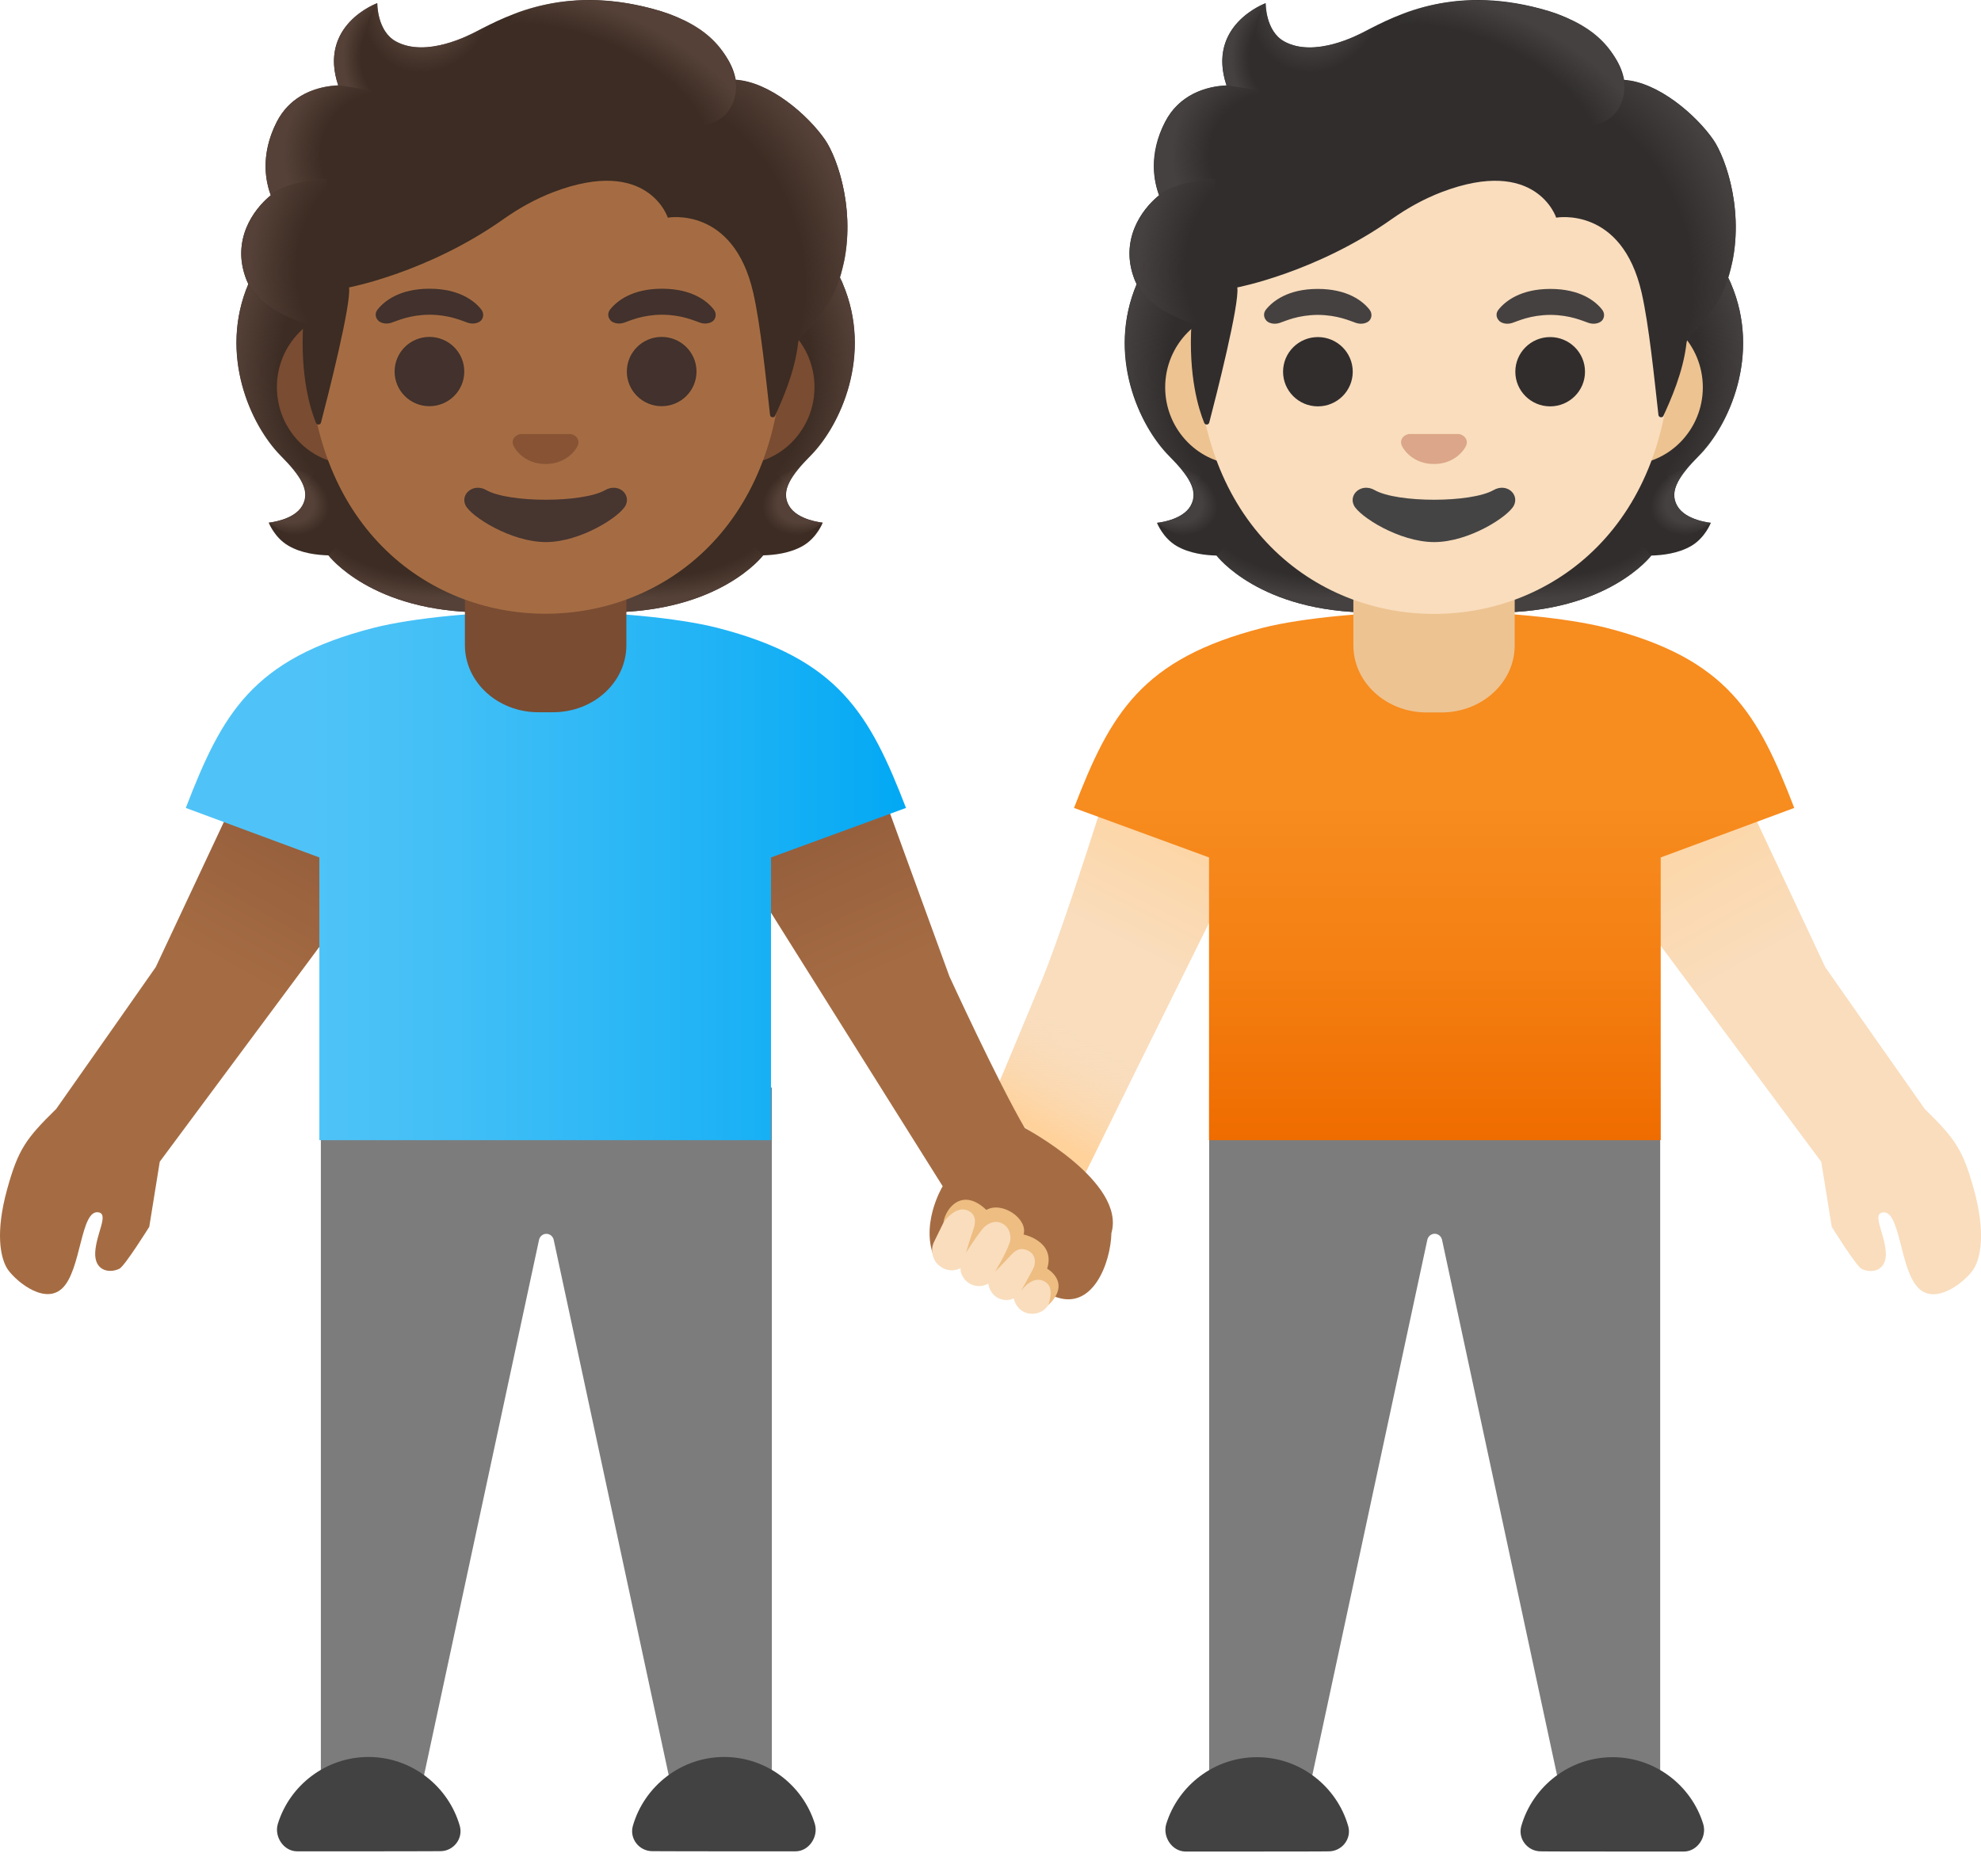 <svg width="57" height="54" viewBox="0 0 57 54" fill="none" xmlns="http://www.w3.org/2000/svg">
<path d="M32.174 21.679C32.174 21.679 30.536 26.989 29.854 28.503L27.816 33.408C27.491 34.098 27.779 35.002 28.461 35.38C29.246 35.812 30.383 35.487 30.759 34.699L36.579 22.943L36.11 21.403L32.174 21.679Z" fill="url(#paint0_linear_154_50107)"/>
<path d="M29.578 29.168L28.752 31.153L29.42 32.382L31.235 33.748L32.938 30.303L29.578 29.168Z" fill="url(#paint1_linear_154_50107)"/>
<path d="M47.769 31.296V52.699H45.147L41.494 35.69C41.475 35.583 41.383 35.507 41.281 35.507C41.178 35.507 41.086 35.583 41.067 35.69L37.414 52.699H34.792V31.296H47.769Z" fill="#7C7C7C"/>
<path d="M46.399 53.286H48.464C48.845 53.277 49.119 52.859 49.007 52.493C48.664 51.381 47.62 50.571 46.399 50.571C45.155 50.571 44.097 51.416 43.772 52.556C43.67 52.921 43.953 53.281 44.334 53.281C44.334 53.286 46.399 53.286 46.399 53.286Z" fill="#424242"/>
<path d="M36.166 53.286H34.1C33.72 53.277 33.446 52.859 33.557 52.493C33.901 51.381 34.945 50.571 36.166 50.571C37.41 50.571 38.468 51.416 38.793 52.556C38.895 52.921 38.612 53.281 38.231 53.281C38.231 53.286 36.166 53.286 36.166 53.286Z" fill="#424242"/>
<path d="M45.233 22.17L49.736 21.903C49.736 21.903 51.824 26.354 52.52 27.837C52.52 27.837 54.488 30.65 55.384 31.919C56.257 32.773 56.479 33.085 56.795 34.229C57.143 35.489 56.98 36.178 56.813 36.481C56.651 36.788 55.769 37.576 55.226 37.096C54.651 36.584 54.692 34.772 54.154 34.897C53.876 34.963 54.228 35.502 54.261 36.036C54.293 36.57 53.866 36.664 53.565 36.517C53.411 36.441 52.706 35.31 52.706 35.31L52.404 33.437L45.382 23.986L45.233 22.17Z" fill="url(#paint2_linear_154_50107)"/>
<path d="M36.343 18.066C37.466 17.782 39.429 17.595 41.286 17.595C43.142 17.59 45.087 17.782 46.21 18.066C49.715 18.961 50.582 20.541 51.627 23.252L47.784 24.677V32.814H34.788V24.677L30.903 23.252C31.948 20.541 32.839 18.961 36.343 18.066Z" fill="url(#paint3_linear_154_50107)"/>
<path d="M48.262 14.56C48.011 14.123 48.331 13.678 48.874 13.126C49.738 12.254 50.68 10.228 49.807 8.167C49.812 8.154 49.636 7.807 49.64 7.798L49.278 7.78C49.162 7.762 45.212 7.758 41.258 7.758C37.304 7.758 33.354 7.767 33.238 7.78C33.238 7.78 32.704 8.154 32.709 8.167C31.836 10.224 32.774 12.249 33.642 13.126C34.185 13.678 34.505 14.123 34.254 14.56C34.013 14.982 33.289 15.045 33.289 15.045C33.289 15.045 33.456 15.481 33.855 15.713C34.227 15.931 34.686 15.98 35.002 15.989C35.002 15.989 36.236 17.627 39.462 17.627H41.258H43.054C46.28 17.627 47.515 15.989 47.515 15.989C47.83 15.98 48.285 15.931 48.661 15.713C49.065 15.477 49.227 15.045 49.227 15.045C49.227 15.045 48.503 14.982 48.262 14.56Z" fill="#312D2D"/>
<path d="M41.256 17.628V15.812L46.988 15.376L47.508 15.99C47.508 15.99 46.273 17.628 43.047 17.628H41.256Z" fill="url(#paint4_radial_154_50107)"/>
<path d="M47.501 15.202C46.642 13.951 48.545 13.484 48.545 13.484C48.216 13.88 48.062 14.223 48.257 14.561C48.499 14.984 49.223 15.046 49.223 15.046C49.223 15.046 48.239 15.892 47.501 15.202Z" fill="url(#paint5_radial_154_50107)"/>
<path d="M49.81 8.173C50.664 10.167 49.763 12.215 48.923 13.083C48.807 13.203 48.32 13.662 48.208 14.031C48.208 14.031 46.296 11.472 45.721 9.967C45.605 9.664 45.503 9.348 45.489 9.028C45.479 8.787 45.517 8.498 45.665 8.293C45.841 8.04 49.712 7.968 49.712 7.968C49.708 7.964 49.81 8.173 49.81 8.173Z" fill="url(#paint6_radial_154_50107)"/>
<path d="M32.712 8.171C31.858 10.165 32.758 12.213 33.598 13.081C33.714 13.201 34.202 13.66 34.313 14.029C34.313 14.029 36.225 11.47 36.801 9.965C36.917 9.662 37.019 9.346 37.033 9.026C37.042 8.786 37.005 8.496 36.856 8.291C36.68 8.038 36.471 8.104 36.165 8.104C35.585 8.104 33.06 7.962 32.86 7.962C32.865 7.962 32.712 8.171 32.712 8.171Z" fill="url(#paint7_radial_154_50107)"/>
<path d="M41.267 17.628V15.812L35.535 15.376L35.015 15.99C35.015 15.99 36.249 17.628 39.475 17.628H41.267Z" fill="url(#paint8_radial_154_50107)"/>
<path d="M35.025 15.202C35.883 13.951 33.98 13.484 33.98 13.484C34.31 13.88 34.463 14.223 34.268 14.561C34.027 14.984 33.303 15.046 33.303 15.046C33.303 15.046 34.282 15.892 35.025 15.202Z" fill="url(#paint9_radial_154_50107)"/>
<path d="M41.262 16.213H38.941V18.573C38.941 19.641 39.888 20.504 41.049 20.504H41.476C42.641 20.504 43.583 19.641 43.583 18.573V16.213H41.262Z" fill="#EDC391"/>
<path d="M46.819 8.921H45.32H37.202H35.703C34.506 8.921 33.526 9.923 33.526 11.147C33.526 12.371 34.506 13.373 35.703 13.373H37.202H45.32H46.819C48.017 13.373 48.996 12.371 48.996 11.147C48.996 9.923 48.017 8.921 46.819 8.921Z" fill="#EDC391"/>
<path d="M41.262 1.051C37.726 1.051 34.444 4.679 34.444 9.905C34.444 15.1 37.823 17.668 41.262 17.668C44.702 17.668 48.081 15.1 48.081 9.905C48.076 4.679 44.799 1.051 41.262 1.051Z" fill="#F9DDBD"/>
<path d="M49.302 4.025C48.81 3.313 47.715 2.36 46.731 2.298C46.573 1.39 45.561 0.62 44.577 0.322C41.922 -0.484 40.196 0.42 39.268 0.905C39.073 1.007 37.829 1.67 36.956 1.194C36.409 0.896 36.418 0.09 36.418 0.09C36.418 0.09 34.705 0.713 35.29 2.458C34.705 2.481 33.93 2.721 33.522 3.509C33.034 4.452 33.206 5.24 33.35 5.619C32.844 6.028 32.208 6.905 32.645 8.045C32.974 8.899 34.283 9.296 34.283 9.296C34.19 10.836 34.492 11.784 34.65 12.171C34.678 12.238 34.775 12.233 34.794 12.162C34.993 11.401 35.671 8.739 35.601 8.272C35.601 8.272 37.875 7.84 40.047 6.304C40.488 5.993 40.966 5.726 41.477 5.53C44.206 4.488 44.777 6.264 44.777 6.264C44.777 6.264 46.666 5.917 47.237 8.432C47.45 9.376 47.599 10.885 47.719 11.944C47.729 12.02 47.836 12.033 47.863 11.966C48.054 11.548 48.434 10.716 48.527 9.865C48.56 9.567 49.4 9.171 49.757 7.889C50.249 6.184 49.655 4.542 49.302 4.025Z" fill="#312D2D"/>
<path d="M48.526 9.877C48.558 9.579 49.398 9.183 49.756 7.901C49.793 7.763 49.825 7.625 49.858 7.487C50.15 5.929 49.626 4.5 49.296 4.028C48.842 3.369 47.871 2.51 46.948 2.332C46.869 2.323 46.79 2.315 46.716 2.31C46.716 2.31 46.781 2.724 46.609 3.053C46.382 3.481 45.927 3.583 45.927 3.583C48.331 5.889 48.159 7.816 48.526 9.877Z" fill="url(#paint10_radial_154_50107)"/>
<path d="M39.847 0.618C39.629 0.721 39.434 0.823 39.267 0.908C39.072 1.01 37.828 1.673 36.955 1.197C36.417 0.908 36.417 0.124 36.417 0.097C36.171 0.4 35.424 2.559 37.605 2.701C38.547 2.764 39.127 1.976 39.471 1.308C39.596 1.068 39.791 0.716 39.847 0.618Z" fill="url(#paint11_radial_154_50107)"/>
<path d="M44.303 0.249C45.774 0.632 46.489 1.348 46.725 2.305C46.795 2.586 46.879 5.208 41.662 2.23C39.722 1.121 40.251 0.427 40.478 0.351C41.365 0.04 42.655 -0.179 44.303 0.249Z" fill="url(#paint12_radial_154_50107)"/>
<path d="M36.412 0.095C36.407 0.095 36.407 0.1 36.398 0.1C36.213 0.176 34.746 0.825 35.294 2.459L36.853 2.699C35.47 1.355 36.417 0.091 36.417 0.091L36.412 0.095Z" fill="url(#paint13_radial_154_50107)"/>
<path d="M36.261 2.611L35.295 2.459C35.258 2.459 35.128 2.468 35.058 2.481C34.515 2.553 33.875 2.824 33.527 3.514C33.155 4.258 33.165 4.894 33.267 5.321C33.295 5.464 33.355 5.624 33.355 5.624C33.355 5.624 33.833 5.188 34.97 5.161L36.261 2.611Z" fill="url(#paint14_radial_154_50107)"/>
<path d="M33.308 5.658C32.834 6.063 32.194 6.967 32.663 8.084C33.02 8.93 34.287 9.295 34.287 9.295C34.287 9.3 34.542 9.371 34.672 9.371L34.969 5.155C34.361 5.155 33.776 5.329 33.401 5.583C33.405 5.592 33.308 5.654 33.308 5.658Z" fill="url(#paint15_radial_154_50107)"/>
<path d="M42.974 14.105C42.324 14.475 40.203 14.475 39.553 14.105C39.182 13.892 38.801 14.217 38.955 14.541C39.108 14.862 40.264 15.601 41.266 15.601C42.269 15.601 43.41 14.862 43.563 14.541C43.717 14.217 43.345 13.892 42.974 14.105Z" fill="#444444"/>
<path d="M42.044 12.509C42.021 12.5 42.003 12.495 41.98 12.491H40.541C40.517 12.495 40.494 12.5 40.476 12.509C40.346 12.558 40.272 12.687 40.336 12.829C40.397 12.967 40.684 13.354 41.26 13.354C41.836 13.354 42.123 12.967 42.184 12.829C42.244 12.691 42.174 12.562 42.044 12.509Z" fill="#DBA689"/>
<path d="M37.92 11.695C38.474 11.695 38.923 11.248 38.923 10.698C38.923 10.147 38.474 9.701 37.92 9.701C37.367 9.701 36.918 10.147 36.918 10.698C36.918 11.248 37.367 11.695 37.92 11.695Z" fill="#312D2D"/>
<path d="M44.603 11.695C45.157 11.695 45.606 11.248 45.606 10.698C45.606 10.147 45.157 9.701 44.603 9.701C44.049 9.701 43.601 10.147 43.601 10.698C43.601 11.248 44.049 11.695 44.603 11.695Z" fill="#312D2D"/>
<path d="M43.118 8.911C43.308 8.671 43.749 8.315 44.608 8.315C45.466 8.315 45.907 8.666 46.098 8.911C46.181 9.018 46.163 9.143 46.102 9.218C46.047 9.289 45.889 9.352 45.712 9.294C45.536 9.236 45.188 9.067 44.612 9.062C44.032 9.067 43.689 9.236 43.512 9.294C43.336 9.352 43.174 9.289 43.123 9.218C43.053 9.138 43.03 9.018 43.118 8.911Z" fill="#454140"/>
<path d="M36.425 8.911C36.615 8.671 37.056 8.315 37.915 8.315C38.773 8.315 39.214 8.666 39.405 8.911C39.488 9.018 39.47 9.143 39.409 9.218C39.354 9.289 39.196 9.352 39.019 9.294C38.843 9.236 38.495 9.067 37.919 9.062C37.339 9.067 36.996 9.236 36.819 9.294C36.643 9.352 36.481 9.289 36.43 9.218C36.365 9.138 36.341 9.018 36.425 8.911Z" fill="#454140"/>
<path d="M9.232 31.298V52.7H11.855L15.508 35.691C15.526 35.584 15.619 35.509 15.721 35.509C15.823 35.509 15.916 35.584 15.934 35.691L19.587 52.7H22.209V31.298H9.232Z" fill="#7C7C7C"/>
<path d="M10.603 53.28H8.538C8.157 53.272 7.883 52.853 7.995 52.488C8.338 51.375 9.383 50.565 10.603 50.565C11.847 50.565 12.905 51.411 13.23 52.55C13.332 52.915 13.049 53.276 12.669 53.276C12.669 53.28 10.603 53.28 10.603 53.28Z" fill="#424242"/>
<path d="M20.837 53.28H22.902C23.282 53.272 23.556 52.853 23.445 52.488C23.101 51.375 22.057 50.565 20.837 50.565C19.593 50.565 18.534 51.411 18.209 52.55C18.107 52.915 18.39 53.276 18.771 53.276C18.771 53.28 20.837 53.28 20.837 53.28Z" fill="#424242"/>
<path d="M11.768 22.166L7.266 21.899C7.266 21.899 5.177 26.351 4.481 27.833C4.481 27.833 2.513 30.646 1.617 31.915C0.744 32.77 0.522 33.081 0.206 34.225C-0.142 35.485 0.02 36.175 0.188 36.477C0.355 36.78 1.232 37.573 1.775 37.092C2.35 36.58 2.309 34.768 2.847 34.893C3.125 34.96 2.773 35.498 2.74 36.032C2.708 36.567 3.135 36.66 3.436 36.513C3.59 36.438 4.295 35.307 4.295 35.307L4.597 33.433L11.619 23.978L11.768 22.166Z" fill="url(#paint16_linear_154_50107)"/>
<path d="M20.557 23.674L27.124 34.139C27.124 34.139 26.414 35.305 26.943 36.324C27.686 36.836 28.02 35.314 28.308 35.274C28.86 35.194 29.737 37.304 30.322 37.304C31.441 37.767 31.96 36.333 31.979 35.487C32.401 34.014 29.486 32.465 29.486 32.465C28.707 31.13 27.319 28.103 27.319 28.103C26.757 26.567 25.082 21.96 25.082 21.96L20.575 21.848L20.557 23.674Z" fill="url(#paint17_linear_154_50107)"/>
<path d="M20.63 18.066C19.506 17.782 17.543 17.595 15.687 17.595C13.83 17.59 11.885 17.782 10.762 18.066C7.258 18.961 6.39 20.541 5.346 23.252L9.189 24.677V32.814H22.184V24.677L26.069 23.252C25.02 20.541 24.129 18.961 20.63 18.066Z" fill="url(#paint18_linear_154_50107)"/>
<path d="M22.703 14.554C22.453 14.118 22.773 13.673 23.316 13.121C24.179 12.249 25.122 10.223 24.249 8.162C24.254 8.149 24.077 7.802 24.082 7.793L23.72 7.775C23.604 7.757 19.654 7.753 15.7 7.753C11.745 7.753 7.796 7.762 7.68 7.775C7.68 7.775 7.146 8.149 7.15 8.162C6.278 10.219 7.22 12.244 8.083 13.121C8.626 13.673 8.947 14.118 8.696 14.554C8.455 14.977 7.731 15.04 7.731 15.04C7.731 15.04 7.898 15.476 8.301 15.707C8.673 15.925 9.128 15.974 9.448 15.983C9.448 15.983 10.682 17.621 13.908 17.621H15.704H17.5C20.726 17.621 21.961 15.983 21.961 15.983C22.276 15.974 22.731 15.925 23.107 15.707C23.511 15.471 23.674 15.04 23.674 15.04C23.674 15.04 22.945 14.977 22.703 14.554Z" fill="#3C2C23"/>
<path d="M15.693 17.623V15.807L21.425 15.371L21.945 15.985C21.945 15.985 20.711 17.623 17.485 17.623H15.693Z" fill="url(#paint19_radial_154_50107)"/>
<path d="M21.939 15.197C21.081 13.946 22.984 13.479 22.984 13.479C22.654 13.875 22.501 14.217 22.696 14.556C22.937 14.979 23.661 15.041 23.661 15.041C23.661 15.041 22.682 15.887 21.939 15.197Z" fill="url(#paint20_radial_154_50107)"/>
<path d="M24.248 8.168C25.102 10.162 24.201 12.21 23.361 13.078C23.245 13.198 22.758 13.656 22.647 14.026C22.647 14.026 20.735 11.466 20.159 9.962C20.043 9.659 19.941 9.343 19.922 9.022C19.913 8.782 19.95 8.493 20.099 8.288C20.275 8.034 24.146 7.963 24.146 7.963C24.146 7.959 24.248 8.168 24.248 8.168Z" fill="url(#paint21_radial_154_50107)"/>
<path d="M7.15 8.166C6.296 10.16 7.197 12.208 8.037 13.076C8.153 13.196 8.64 13.654 8.752 14.024C8.752 14.024 10.664 11.464 11.239 9.96C11.355 9.657 11.462 9.341 11.471 9.021C11.481 8.78 11.444 8.491 11.295 8.286C11.119 8.032 10.91 8.099 10.604 8.099C10.023 8.099 7.498 7.957 7.299 7.957C7.308 7.957 7.15 8.166 7.15 8.166Z" fill="url(#paint22_radial_154_50107)"/>
<path d="M15.705 17.623V15.807L9.973 15.371L9.453 15.985C9.453 15.985 10.688 17.623 13.913 17.623H15.705Z" fill="url(#paint23_radial_154_50107)"/>
<path d="M9.463 15.197C10.322 13.946 8.419 13.479 8.419 13.479C8.748 13.875 8.902 14.217 8.707 14.556C8.465 14.979 7.741 15.041 7.741 15.041C7.741 15.041 8.725 15.887 9.463 15.197Z" fill="url(#paint24_radial_154_50107)"/>
<path d="M15.702 16.207H18.023V18.566C18.023 19.635 17.081 20.498 15.911 20.498H15.489C14.324 20.498 13.377 19.635 13.377 18.566V16.207H15.702Z" fill="#7A4C32"/>
<path d="M21.259 8.917H19.76H11.643H10.144C8.946 8.917 7.967 9.918 7.967 11.142C7.967 12.367 8.946 13.368 10.144 13.368H11.643H19.76H21.259C22.457 13.368 23.436 12.367 23.436 11.142C23.436 9.918 22.457 8.917 21.259 8.917Z" fill="#7A4C32"/>
<path d="M15.698 1.047C12.161 1.047 8.88 4.674 8.88 9.9C8.88 15.095 12.259 17.663 15.698 17.663C19.137 17.663 22.516 15.095 22.516 9.9C22.516 4.674 19.235 1.047 15.698 1.047Z" fill="#A56C43"/>
<path d="M17.413 14.105C16.764 14.475 14.643 14.475 13.993 14.105C13.622 13.892 13.241 14.217 13.394 14.541C13.547 14.862 14.703 15.601 15.706 15.601C16.708 15.601 17.85 14.862 18.003 14.541C18.161 14.217 17.785 13.892 17.413 14.105Z" fill="#473530"/>
<path d="M23.74 4.021C23.248 3.308 22.153 2.356 21.169 2.294C21.011 1.385 19.999 0.62 19.015 0.322C16.36 -0.484 14.634 0.42 13.706 0.905C13.511 1.007 12.267 1.67 11.394 1.194C10.846 0.896 10.856 0.09 10.856 0.09C10.856 0.09 9.143 0.713 9.732 2.458C9.148 2.481 8.373 2.721 7.964 3.509C7.477 4.452 7.653 5.24 7.792 5.619C7.287 6.028 6.651 6.905 7.087 8.045C7.416 8.899 8.725 9.296 8.725 9.296C8.633 10.836 8.934 11.784 9.092 12.171C9.12 12.238 9.217 12.233 9.236 12.162C9.435 11.401 10.113 8.739 10.043 8.272C10.043 8.272 12.322 7.84 14.49 6.304C14.931 5.993 15.409 5.726 15.919 5.53C18.648 4.488 19.215 6.264 19.215 6.264C19.215 6.264 21.104 5.917 21.675 8.432C21.888 9.376 22.037 10.885 22.157 11.944C22.166 12.02 22.273 12.033 22.301 11.966C22.491 11.548 22.872 10.716 22.965 9.865C22.997 9.567 23.837 9.171 24.195 7.889C24.687 6.18 24.097 4.537 23.74 4.021Z" fill="#3C2C23"/>
<path d="M22.967 9.874C23 9.575 23.84 9.179 24.197 7.897C24.234 7.759 24.267 7.621 24.299 7.483C24.592 5.925 24.067 4.496 23.738 4.025C23.283 3.366 22.313 2.507 21.389 2.329C21.31 2.32 21.231 2.311 21.157 2.306C21.157 2.306 21.222 2.72 21.05 3.05C20.823 3.477 20.368 3.579 20.368 3.579C22.768 5.885 22.596 7.813 22.967 9.874Z" fill="url(#paint25_radial_154_50107)"/>
<path d="M14.285 0.614C14.067 0.716 13.872 0.818 13.705 0.903C13.51 1.005 12.266 1.669 11.394 1.192C10.855 0.898 10.855 0.119 10.855 0.093C10.609 0.395 9.862 2.554 12.043 2.697C12.986 2.759 13.566 1.971 13.909 1.304C14.039 1.063 14.234 0.712 14.285 0.614Z" fill="url(#paint26_radial_154_50107)"/>
<path d="M18.741 0.244C20.212 0.627 20.927 1.344 21.164 2.301C21.234 2.581 21.317 5.203 16.1 2.225C14.16 1.117 14.689 0.422 14.917 0.347C15.808 0.035 17.098 -0.183 18.741 0.244Z" fill="url(#paint27_radial_154_50107)"/>
<path d="M10.851 0.091C10.846 0.091 10.846 0.095 10.837 0.095C10.651 0.171 9.184 0.821 9.732 2.455L11.292 2.695C9.908 1.351 10.855 0.086 10.855 0.086C10.855 0.086 10.855 0.091 10.851 0.091Z" fill="url(#paint28_radial_154_50107)"/>
<path d="M10.695 2.602L9.73 2.455C9.693 2.455 9.563 2.464 9.493 2.477C8.95 2.548 8.309 2.82 7.961 3.51C7.59 4.253 7.599 4.89 7.701 5.317C7.729 5.46 7.79 5.62 7.79 5.62C7.79 5.62 8.268 5.184 9.405 5.157L10.695 2.602Z" fill="url(#paint29_radial_154_50107)"/>
<path d="M7.75 5.654C7.277 6.059 6.636 6.963 7.105 8.08C7.462 8.926 8.729 9.291 8.729 9.291C8.729 9.295 8.985 9.366 9.115 9.366L9.412 5.151C8.804 5.151 8.219 5.324 7.843 5.578C7.843 5.587 7.745 5.649 7.75 5.654Z" fill="url(#paint30_radial_154_50107)"/>
<path d="M16.483 12.509C16.46 12.5 16.441 12.495 16.418 12.491H14.979C14.956 12.495 14.933 12.5 14.914 12.509C14.784 12.558 14.71 12.687 14.775 12.829C14.84 12.972 15.123 13.354 15.698 13.354C16.274 13.354 16.562 12.967 16.622 12.829C16.683 12.691 16.613 12.562 16.483 12.509Z" fill="#875334"/>
<path d="M12.356 11.69C12.91 11.69 13.359 11.244 13.359 10.693C13.359 10.142 12.91 9.696 12.356 9.696C11.802 9.696 11.354 10.142 11.354 10.693C11.354 11.244 11.802 11.69 12.356 11.69Z" fill="#42312C"/>
<path d="M19.039 11.69C19.592 11.69 20.041 11.244 20.041 10.693C20.041 10.142 19.592 9.696 19.039 9.696C18.485 9.696 18.036 10.142 18.036 10.693C18.036 11.244 18.485 11.69 19.039 11.69Z" fill="#42312C"/>
<path d="M17.556 8.906C17.747 8.665 18.188 8.309 19.046 8.309C19.905 8.309 20.346 8.661 20.536 8.906C20.62 9.013 20.601 9.137 20.541 9.213C20.485 9.284 20.327 9.346 20.151 9.289C19.974 9.231 19.626 9.061 19.051 9.057C18.471 9.061 18.127 9.231 17.951 9.289C17.775 9.346 17.612 9.284 17.561 9.213C17.491 9.133 17.473 9.013 17.556 8.906Z" fill="#42312C"/>
<path d="M10.867 8.906C11.057 8.665 11.498 8.309 12.357 8.309C13.211 8.309 13.656 8.661 13.847 8.906C13.93 9.013 13.912 9.137 13.851 9.213C13.796 9.284 13.638 9.346 13.461 9.289C13.285 9.231 12.937 9.061 12.361 9.057C11.781 9.061 11.438 9.231 11.261 9.289C11.085 9.346 10.923 9.284 10.871 9.213C10.802 9.133 10.779 9.013 10.867 8.906Z" fill="#42312C"/>
<path d="M30.027 36.546C29.953 36.515 29.879 36.497 29.795 36.497C29.777 36.497 29.763 36.502 29.744 36.506L29.767 36.462C29.898 36.185 29.786 35.856 29.512 35.722C29.438 35.687 29.359 35.669 29.276 35.669C29.243 35.669 29.211 35.678 29.178 35.682C29.294 35.415 29.192 35.099 28.932 34.966C28.853 34.926 28.77 34.904 28.681 34.904C28.561 34.904 28.445 34.948 28.352 35.019C28.319 34.855 28.217 34.699 28.046 34.614C27.967 34.574 27.883 34.556 27.8 34.556C27.586 34.556 27.396 34.676 27.303 34.868L26.876 35.74C26.741 36.016 26.853 36.359 27.145 36.502C27.224 36.542 27.308 36.559 27.396 36.559C27.484 36.559 27.563 36.533 27.637 36.497C27.642 36.542 27.637 36.586 27.651 36.626C27.698 36.769 27.79 36.884 27.92 36.951C27.999 36.991 28.083 37.013 28.171 37.013C28.268 37.013 28.357 36.987 28.436 36.942C28.463 37.116 28.561 37.281 28.728 37.361C28.802 37.396 28.881 37.414 28.965 37.414C29.039 37.414 29.108 37.396 29.169 37.365C29.206 37.534 29.308 37.686 29.471 37.761C29.545 37.792 29.619 37.81 29.703 37.81C29.921 37.81 30.12 37.681 30.208 37.481L30.292 37.294C30.431 37.013 30.306 36.675 30.027 36.546Z" fill="#F9DDBD"/>
<path d="M30.13 36.512C30.381 35.72 29.452 35.528 29.452 35.528C29.582 35.079 28.84 34.562 28.38 34.821C27.693 34.162 27.21 34.763 27.145 35.181C27.145 35.181 27.489 34.678 27.846 34.838C28.088 34.945 28.083 35.168 28.009 35.381C27.893 35.715 27.795 36.054 27.795 36.054C27.795 36.054 28.055 35.631 28.278 35.359C28.352 35.266 28.589 35.079 28.84 35.212C29.09 35.341 29.095 35.64 29.058 35.746C28.937 36.111 28.626 36.601 28.626 36.601C28.626 36.601 28.858 36.374 29.053 36.16C29.206 35.991 29.336 35.884 29.568 35.987C29.819 36.098 29.805 36.37 29.731 36.508C29.578 36.801 29.378 37.153 29.378 37.153C29.378 37.153 29.74 36.623 30.116 36.922C30.353 37.113 30.144 37.58 30.172 37.554C30.84 36.904 30.13 36.512 30.13 36.512Z" fill="#EDBD82"/>
<defs>
<linearGradient id="paint0_linear_154_50107" x1="34.499" y1="22.744" x2="28.85" y2="33.789" gradientUnits="userSpaceOnUse">
<stop stop-color="#FFD29C"/>
<stop offset="0.405" stop-color="#F9DDBD"/>
</linearGradient>
<linearGradient id="paint1_linear_154_50107" x1="29.808" y1="32.394" x2="31.303" y2="29.847" gradientUnits="userSpaceOnUse">
<stop stop-color="#FFD29C"/>
<stop offset="1" stop-color="#F9DDBD" stop-opacity="0"/>
</linearGradient>
<linearGradient id="paint2_linear_154_50107" x1="46.917" y1="21.899" x2="55.4" y2="36.944" gradientUnits="userSpaceOnUse">
<stop stop-color="#FFD29C"/>
<stop offset="0.401" stop-color="#F9DDBD"/>
</linearGradient>
<linearGradient id="paint3_linear_154_50107" x1="41.266" y1="17.596" x2="41.266" y2="32.814" gradientUnits="userSpaceOnUse">
<stop offset="0.366" stop-color="#F78C1F"/>
<stop offset="0.672" stop-color="#F47F12"/>
<stop offset="1" stop-color="#EF6C00"/>
</linearGradient>
<radialGradient id="paint4_radial_154_50107" cx="0" cy="0" r="1" gradientUnits="userSpaceOnUse" gradientTransform="translate(44.183 15.003) scale(4.699 2.214)">
<stop offset="0.728" stop-color="#454140" stop-opacity="0"/>
<stop offset="1" stop-color="#454140"/>
</radialGradient>
<radialGradient id="paint5_radial_154_50107" cx="0" cy="0" r="1" gradientUnits="userSpaceOnUse" gradientTransform="translate(48.815 14.336) rotate(155.831) scale(1.379 0.995)">
<stop offset="0.663" stop-color="#454140"/>
<stop offset="1" stop-color="#454140" stop-opacity="0"/>
</radialGradient>
<radialGradient id="paint6_radial_154_50107" cx="0" cy="0" r="1" gradientUnits="userSpaceOnUse" gradientTransform="translate(45.213 10.57) rotate(-94.46) scale(5.852 5.082)">
<stop offset="0.725" stop-color="#454140" stop-opacity="0"/>
<stop offset="1" stop-color="#454140"/>
</radialGradient>
<radialGradient id="paint7_radial_154_50107" cx="0" cy="0" r="1" gradientUnits="userSpaceOnUse" gradientTransform="translate(37.306 10.568) rotate(-85.54) scale(5.852 5.082)">
<stop offset="0.725" stop-color="#454140" stop-opacity="0"/>
<stop offset="1" stop-color="#454140"/>
</radialGradient>
<radialGradient id="paint8_radial_154_50107" cx="0" cy="0" r="1" gradientUnits="userSpaceOnUse" gradientTransform="translate(38.337 15.003) rotate(180) scale(4.699 2.214)">
<stop offset="0.728" stop-color="#454140" stop-opacity="0"/>
<stop offset="1" stop-color="#454140"/>
</radialGradient>
<radialGradient id="paint9_radial_154_50107" cx="0" cy="0" r="1" gradientUnits="userSpaceOnUse" gradientTransform="translate(33.708 14.336) rotate(24.169) scale(1.379 0.995)">
<stop offset="0.663" stop-color="#454140"/>
<stop offset="1" stop-color="#454140" stop-opacity="0"/>
</radialGradient>
<radialGradient id="paint10_radial_154_50107" cx="0" cy="0" r="1" gradientUnits="userSpaceOnUse" gradientTransform="translate(44.874 7.482) rotate(71.373) scale(6.885 5.283)">
<stop offset="0.699" stop-color="#454140" stop-opacity="0"/>
<stop offset="1" stop-color="#454140"/>
</radialGradient>
<radialGradient id="paint11_radial_154_50107" cx="0" cy="0" r="1" gradientUnits="userSpaceOnUse" gradientTransform="translate(37.904 0.006) rotate(27.217) scale(1.858 2.151)">
<stop offset="0.58" stop-color="#454140"/>
<stop offset="1" stop-color="#454140" stop-opacity="0"/>
</radialGradient>
<radialGradient id="paint12_radial_154_50107" cx="0" cy="0" r="1" gradientUnits="userSpaceOnUse" gradientTransform="translate(42.095 3.27) rotate(-158.033) scale(5.828 3.179)">
<stop offset="0.699" stop-color="#454140" stop-opacity="0"/>
<stop offset="1" stop-color="#454140"/>
</radialGradient>
<radialGradient id="paint13_radial_154_50107" cx="0" cy="0" r="1" gradientUnits="userSpaceOnUse" gradientTransform="translate(37.151 1.644) scale(1.721 2.019)">
<stop offset="0.702" stop-color="#454140" stop-opacity="0"/>
<stop offset="1" stop-color="#454140"/>
</radialGradient>
<radialGradient id="paint14_radial_154_50107" cx="0" cy="0" r="1" gradientUnits="userSpaceOnUse" gradientTransform="translate(36.914 4.562) rotate(-165.532) scale(3.219 2.904)">
<stop offset="0.66" stop-color="#454140" stop-opacity="0"/>
<stop offset="1" stop-color="#454140"/>
</radialGradient>
<radialGradient id="paint15_radial_154_50107" cx="0" cy="0" r="1" gradientUnits="userSpaceOnUse" gradientTransform="translate(36.151 7.548) rotate(7.517) scale(3.386 4.57)">
<stop offset="0.598" stop-color="#454140" stop-opacity="0"/>
<stop offset="1" stop-color="#454140"/>
</radialGradient>
<linearGradient id="paint16_linear_154_50107" x1="10.085" y1="21.896" x2="1.603" y2="36.94" gradientUnits="userSpaceOnUse">
<stop stop-color="#8D5738"/>
<stop offset="0.401" stop-color="#A56C43"/>
</linearGradient>
<linearGradient id="paint17_linear_154_50107" x1="22.49" y1="21.63" x2="29.695" y2="37.407" gradientUnits="userSpaceOnUse">
<stop stop-color="#8D5738"/>
<stop offset="0.401" stop-color="#A56C43"/>
</linearGradient>
<linearGradient id="paint18_linear_154_50107" x1="5.342" y1="25.205" x2="26.064" y2="25.205" gradientUnits="userSpaceOnUse">
<stop offset="0.172" stop-color="#4FC3F7"/>
<stop offset="0.369" stop-color="#42BFF6"/>
<stop offset="0.732" stop-color="#20B3F5"/>
<stop offset="0.994" stop-color="#03A9F4"/>
</linearGradient>
<radialGradient id="paint19_radial_154_50107" cx="0" cy="0" r="1" gradientUnits="userSpaceOnUse" gradientTransform="translate(18.623 14.998) scale(4.699 2.214)">
<stop offset="0.728" stop-color="#554138" stop-opacity="0"/>
<stop offset="1" stop-color="#554138"/>
</radialGradient>
<radialGradient id="paint20_radial_154_50107" cx="0" cy="0" r="1" gradientUnits="userSpaceOnUse" gradientTransform="translate(23.258 14.331) rotate(155.831) scale(1.379 0.995)">
<stop offset="0.663" stop-color="#554138"/>
<stop offset="1" stop-color="#554138" stop-opacity="0"/>
</radialGradient>
<radialGradient id="paint21_radial_154_50107" cx="0" cy="0" r="1" gradientUnits="userSpaceOnUse" gradientTransform="translate(19.655 10.565) rotate(-94.46) scale(5.852 5.082)">
<stop offset="0.725" stop-color="#554138" stop-opacity="0"/>
<stop offset="1" stop-color="#554138"/>
</radialGradient>
<radialGradient id="paint22_radial_154_50107" cx="0" cy="0" r="1" gradientUnits="userSpaceOnUse" gradientTransform="translate(11.748 10.562) rotate(-85.54) scale(5.852 5.082)">
<stop offset="0.725" stop-color="#554138" stop-opacity="0"/>
<stop offset="1" stop-color="#554138"/>
</radialGradient>
<radialGradient id="paint23_radial_154_50107" cx="0" cy="0" r="1" gradientUnits="userSpaceOnUse" gradientTransform="translate(12.778 14.998) rotate(180) scale(4.699 2.214)">
<stop offset="0.728" stop-color="#554138" stop-opacity="0"/>
<stop offset="1" stop-color="#554138"/>
</radialGradient>
<radialGradient id="paint24_radial_154_50107" cx="0" cy="0" r="1" gradientUnits="userSpaceOnUse" gradientTransform="translate(8.15 14.332) rotate(24.169) scale(1.379 0.995)">
<stop offset="0.663" stop-color="#554138"/>
<stop offset="1" stop-color="#554138" stop-opacity="0"/>
</radialGradient>
<radialGradient id="paint25_radial_154_50107" cx="0" cy="0" r="1" gradientUnits="userSpaceOnUse" gradientTransform="translate(19.314 7.478) rotate(71.373) scale(6.885 5.283)">
<stop offset="0.699" stop-color="#554138" stop-opacity="0"/>
<stop offset="1" stop-color="#554138"/>
</radialGradient>
<radialGradient id="paint26_radial_154_50107" cx="0" cy="0" r="1" gradientUnits="userSpaceOnUse" gradientTransform="translate(12.345 0.001) rotate(27.217) scale(1.858 2.151)">
<stop offset="0.58" stop-color="#554138"/>
<stop offset="1" stop-color="#554138" stop-opacity="0"/>
</radialGradient>
<radialGradient id="paint27_radial_154_50107" cx="0" cy="0" r="1" gradientUnits="userSpaceOnUse" gradientTransform="translate(16.536 3.264) rotate(-158.033) scale(5.828 3.179)">
<stop offset="0.699" stop-color="#554138" stop-opacity="0"/>
<stop offset="1" stop-color="#554138"/>
</radialGradient>
<radialGradient id="paint28_radial_154_50107" cx="0" cy="0" r="1" gradientUnits="userSpaceOnUse" gradientTransform="translate(11.592 1.639) scale(1.721 2.019)">
<stop offset="0.702" stop-color="#554138" stop-opacity="0"/>
<stop offset="1" stop-color="#554138"/>
</radialGradient>
<radialGradient id="paint29_radial_154_50107" cx="0" cy="0" r="1" gradientUnits="userSpaceOnUse" gradientTransform="translate(11.353 4.553) rotate(-165.532) scale(3.219 2.904)">
<stop offset="0.66" stop-color="#554138" stop-opacity="0"/>
<stop offset="1" stop-color="#554138"/>
</radialGradient>
<radialGradient id="paint30_radial_154_50107" cx="0" cy="0" r="1" gradientUnits="userSpaceOnUse" gradientTransform="translate(10.591 7.544) rotate(7.517) scale(3.386 4.57)">
<stop offset="0.598" stop-color="#554138" stop-opacity="0"/>
<stop offset="1" stop-color="#554138"/>
</radialGradient>
</defs>
</svg>
